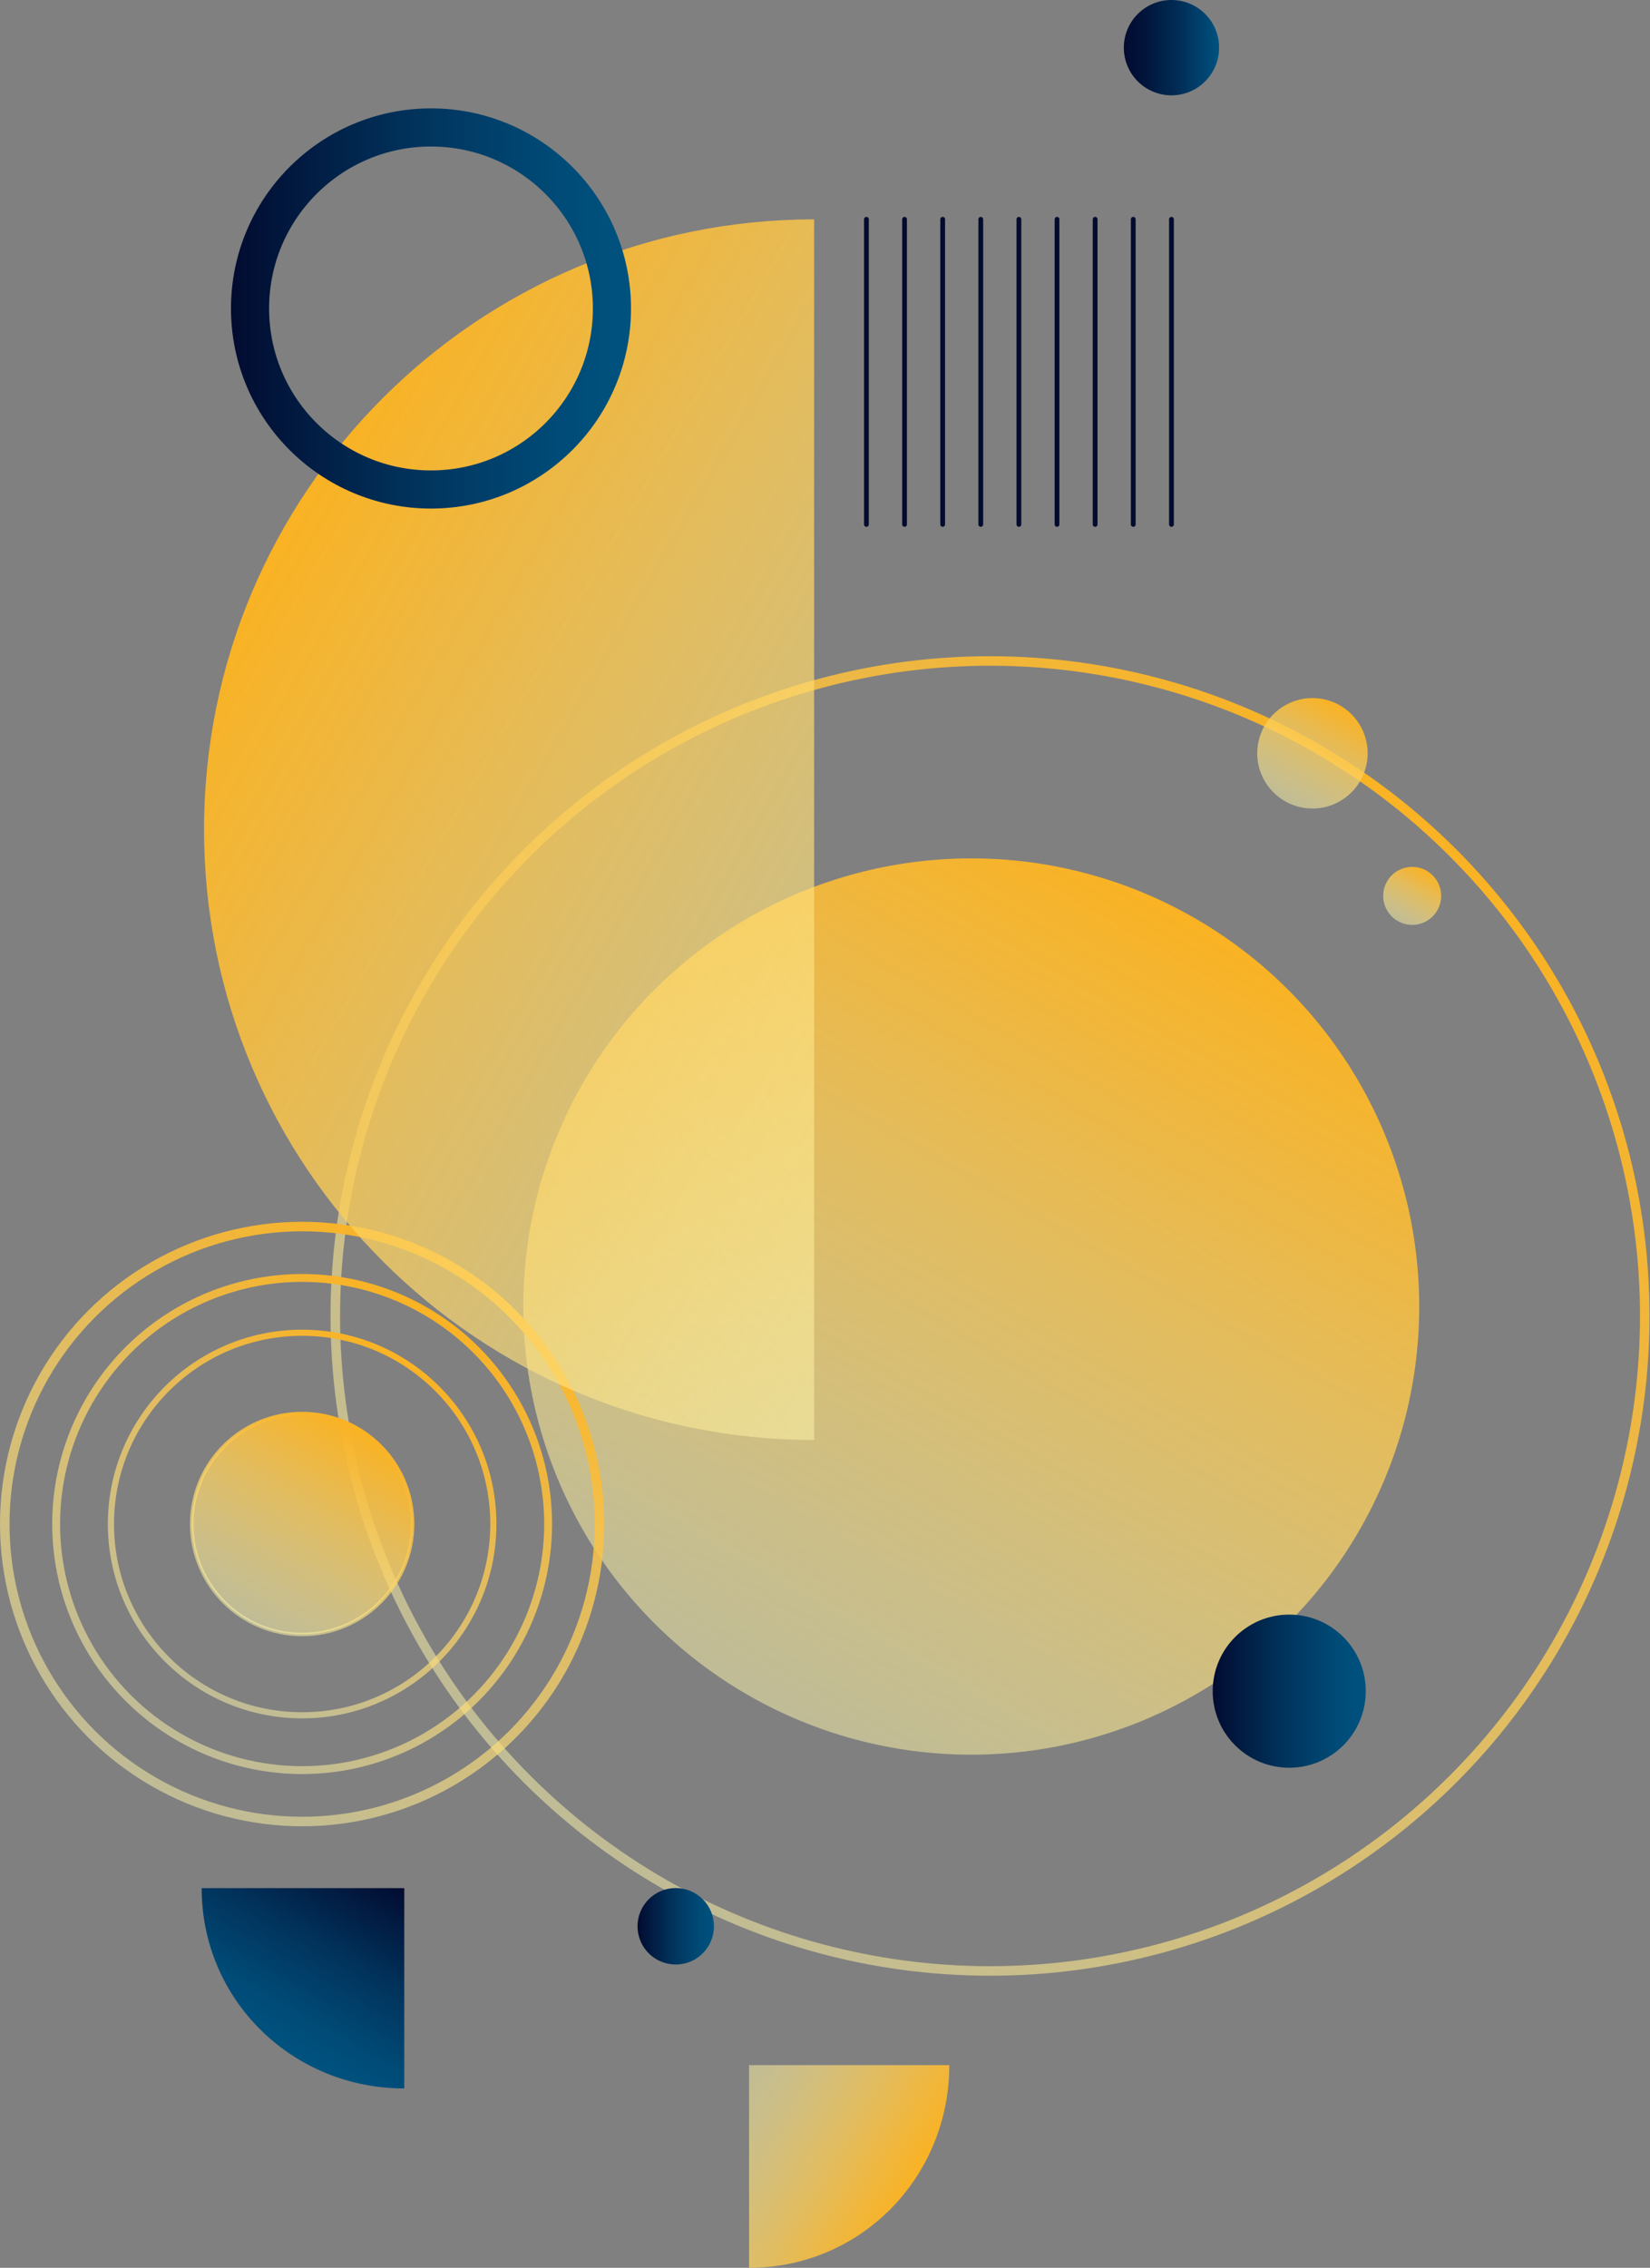 <?xml version="1.0" encoding="utf-8"?>
<!-- Generator: Adobe Illustrator 26.2.1, SVG Export Plug-In . SVG Version: 6.00 Build 0)  -->
<svg version="1.1" id="Isolation_Mode" xmlns="http://www.w3.org/2000/svg" xmlns:xlink="http://www.w3.org/1999/xlink" x="0px"
	 y="0px" viewBox="0 0 159.3 218.86" style="enable-background:new 0 0 159.3 218.86;" xml:space="preserve">
<rect x="0" y="0" width="159.3" height="218.86" fill="#808080" stroke="none"/>
<style type="text/css">
	.st0{fill:none;stroke:url(#SVGID_1_);stroke-width:0.92;stroke-miterlimit:10;}
	.st1{fill:url(#SVGID_00000018211196872248128830000012144582956817273002_);}
	
		.st2{fill:none;stroke:url(#SVGID_00000157302616489206375150000016758179306941554567_);stroke-width:0.92;stroke-miterlimit:10;}
	
		.st3{fill:none;stroke:url(#SVGID_00000060021591809115603740000018017083081856343702_);stroke-width:0.761;stroke-miterlimit:10;}
	
		.st4{fill:none;stroke:url(#SVGID_00000183933064375852165530000004045421633722366851_);stroke-width:0.592;stroke-miterlimit:10;}
	
		.st5{fill:none;stroke:url(#SVGID_00000001654733390011636490000013099983953134556335_);stroke-width:0.342;stroke-miterlimit:10;}
	.st6{fill:url(#SVGID_00000149358810404788236580000010680440253975816338_);}
	.st7{fill:url(#SVGID_00000114051221664325109130000010563508584538417332_);}
	.st8{fill:url(#SVGID_00000029738806815195172330000005550108987708667537_);}
	.st9{fill:url(#SVGID_00000031898328964114272290000005960503172030198699_);}
	.st10{fill:none;stroke:#020B30;stroke-width:0.46;stroke-linecap:round;stroke-linejoin:round;stroke-miterlimit:10;}
	
		.st11{fill:none;stroke:url(#SVGID_00000057148576473531118600000011430269841873884055_);stroke-width:3.681;stroke-linecap:round;stroke-linejoin:round;stroke-miterlimit:10;}
	.st12{fill:url(#SVGID_00000075849432433687450590000002987965602875172746_);}
	.st13{fill:url(#SVGID_00000177463158558439475020000014508239243199262341_);}
	.st14{fill:url(#SVGID_00000019640506650997596900000016427618583911571883_);}
	.st15{fill:url(#SVGID_00000078020862225510755020000016268866475521055910_);}
	.st16{fill:url(#SVGID_00000054948072287051888060000016019103804326544273_);}
</style>
<g>
	<linearGradient id="SVGID_1_" gradientUnits="userSpaceOnUse" x1="31.928" y1="127.005" x2="159.298" y2="127.005">
		<stop  offset="1.258260e-03" style="stop-color:#FFF7AB;stop-opacity:0.5"/>
		<stop  offset="0.373" style="stop-color:#FDDB73;stop-opacity:0.686"/>
		<stop  offset="0.796" style="stop-color:#FABD3A;stop-opacity:0.898"/>
		<stop  offset="1" style="stop-color:#F9B223"/>
	</linearGradient>
	
		<ellipse transform="matrix(0.707 -0.707 0.707 0.707 -61.802 104.808)" class="st0" cx="95.61" cy="127" rx="63.22" ry="63.22"/>
	
		<linearGradient id="SVGID_00000173147109468850917740000006206044127551471536_" gradientUnits="userSpaceOnUse" x1="72.142" y1="163.552" x2="115.403" y2="88.623">
		<stop  offset="1.258260e-03" style="stop-color:#FFF7AB;stop-opacity:0.5"/>
		<stop  offset="0.373" style="stop-color:#FDDB73;stop-opacity:0.686"/>
		<stop  offset="0.796" style="stop-color:#FABD3A;stop-opacity:0.898"/>
		<stop  offset="1" style="stop-color:#F9B223"/>
	</linearGradient>
	<circle style="fill:url(#SVGID_00000173147109468850917740000006206044127551471536_);" cx="93.77" cy="126.09" r="43.25"/>
	<g>
		
			<linearGradient id="SVGID_00000136386363935176339860000016042957405964488855_" gradientUnits="userSpaceOnUse" x1="14.583" y1="172.343" x2="43.758" y2="121.81">
			<stop  offset="1.258260e-03" style="stop-color:#FFF7AB;stop-opacity:0.5"/>
			<stop  offset="0.373" style="stop-color:#FDDB73;stop-opacity:0.686"/>
			<stop  offset="0.796" style="stop-color:#FABD3A;stop-opacity:0.898"/>
			<stop  offset="1" style="stop-color:#F9B223"/>
		</linearGradient>
		
			<circle style="fill:none;stroke:url(#SVGID_00000136386363935176339860000016042957405964488855_);stroke-width:0.92;stroke-miterlimit:10;" cx="29.17" cy="147.08" r="28.71"/>
		
			<linearGradient id="SVGID_00000093860298796006626480000009563586117293894590_" gradientUnits="userSpaceOnUse" x1="17.105" y1="167.974" x2="41.235" y2="126.179">
			<stop  offset="1.258260e-03" style="stop-color:#FFF7AB;stop-opacity:0.5"/>
			<stop  offset="0.373" style="stop-color:#FDDB73;stop-opacity:0.686"/>
			<stop  offset="0.796" style="stop-color:#FABD3A;stop-opacity:0.898"/>
			<stop  offset="1" style="stop-color:#F9B223"/>
		</linearGradient>
		
			<circle style="fill:none;stroke:url(#SVGID_00000093860298796006626480000009563586117293894590_);stroke-width:0.761;stroke-miterlimit:10;" cx="29.17" cy="147.08" r="23.75"/>
		
			<linearGradient id="SVGID_00000179609241423104336800000010292037895795516554_" gradientUnits="userSpaceOnUse" x1="19.788" y1="163.326" x2="38.552" y2="130.826">
			<stop  offset="1.258260e-03" style="stop-color:#FFF7AB;stop-opacity:0.5"/>
			<stop  offset="0.373" style="stop-color:#FDDB73;stop-opacity:0.686"/>
			<stop  offset="0.796" style="stop-color:#FABD3A;stop-opacity:0.898"/>
			<stop  offset="1" style="stop-color:#F9B223"/>
		</linearGradient>
		
			<circle style="fill:none;stroke:url(#SVGID_00000179609241423104336800000010292037895795516554_);stroke-width:0.592;stroke-miterlimit:10;" cx="29.17" cy="147.08" r="18.46"/>
		
			<linearGradient id="SVGID_00000055668659698476760020000017722422738776619914_" gradientUnits="userSpaceOnUse" x1="23.752" y1="156.461" x2="34.589" y2="137.691">
			<stop  offset="1.258260e-03" style="stop-color:#FFF7AB;stop-opacity:0.5"/>
			<stop  offset="0.373" style="stop-color:#FDDB73;stop-opacity:0.686"/>
			<stop  offset="0.796" style="stop-color:#FABD3A;stop-opacity:0.898"/>
			<stop  offset="1" style="stop-color:#F9B223"/>
		</linearGradient>
		
			<circle style="fill:none;stroke:url(#SVGID_00000055668659698476760020000017722422738776619914_);stroke-width:0.342;stroke-miterlimit:10;" cx="29.17" cy="147.08" r="10.66"/>
		
			<linearGradient id="SVGID_00000011714301933014453680000010735613879083413166_" gradientUnits="userSpaceOnUse" x1="23.837" y1="156.313" x2="34.503" y2="137.839">
			<stop  offset="1.258260e-03" style="stop-color:#FFF7AB;stop-opacity:0.5"/>
			<stop  offset="0.373" style="stop-color:#FDDB73;stop-opacity:0.686"/>
			<stop  offset="0.796" style="stop-color:#FABD3A;stop-opacity:0.898"/>
			<stop  offset="1" style="stop-color:#F9B223"/>
		</linearGradient>
		<circle style="fill:url(#SVGID_00000011714301933014453680000010735613879083413166_);" cx="29.17" cy="147.08" r="10.66"/>
	</g>
	
		<linearGradient id="SVGID_00000024716377572968137390000017777194297104399541_" gradientUnits="userSpaceOnUse" x1="36.502" y1="79.129" x2="80.68" y2="2.61" gradientTransform="matrix(0 -1 1 0 22.995 134.712)">
		<stop  offset="1.258260e-03" style="stop-color:#FFF7AB;stop-opacity:0.5"/>
		<stop  offset="0.373" style="stop-color:#FDDB73;stop-opacity:0.686"/>
		<stop  offset="0.796" style="stop-color:#FABD3A;stop-opacity:0.898"/>
		<stop  offset="1" style="stop-color:#F9B223"/>
	</linearGradient>
	<path style="fill:url(#SVGID_00000024716377572968137390000017777194297104399541_);" d="M78.6,21.17
		c-32.53,0-58.9,26.37-58.9,58.9c0,32.53,26.37,58.9,58.9,58.9V21.17z"/>
	
		<linearGradient id="SVGID_00000154390469906100120800000003261416982070349952_" gradientUnits="userSpaceOnUse" x1="-29.416" y1="112.075" x2="-19.709" y2="95.263" gradientTransform="matrix(-1 0 0 -1 6.461 292.471)">
		<stop  offset="0" style="stop-color:#020B30"/>
		<stop  offset="0.032" style="stop-color:#020E33"/>
		<stop  offset="0.459" style="stop-color:#01335C"/>
		<stop  offset="0.797" style="stop-color:#004A76"/>
		<stop  offset="1" style="stop-color:#00527F"/>
	</linearGradient>
	<path style="fill:url(#SVGID_00000154390469906100120800000003261416982070349952_);" d="M19.47,182.22
		c0,10.8,8.76,19.33,19.56,19.33v-19.33H19.47z"/>
	
		<linearGradient id="SVGID_00000132794217608554303490000009868636054317325488_" gradientUnits="userSpaceOnUse" x1="-142.681" y1="148.849" x2="-132.975" y2="132.037" gradientTransform="matrix(0 1 -1 0 219.345 345.13)">
		<stop  offset="1.258260e-03" style="stop-color:#FFF7AB;stop-opacity:0.5"/>
		<stop  offset="0.373" style="stop-color:#FDDB73;stop-opacity:0.686"/>
		<stop  offset="0.796" style="stop-color:#FABD3A;stop-opacity:0.898"/>
		<stop  offset="1" style="stop-color:#F9B223"/>
	</linearGradient>
	<path style="fill:url(#SVGID_00000132794217608554303490000009868636054317325488_);" d="M72.32,218.86
		c10.8,0,19.33-8.76,19.33-19.56H72.32V218.86z"/>
	<line class="st10" x1="83.65" y1="21.16" x2="83.65" y2="50.61"/>
	<line class="st10" x1="87.33" y1="21.16" x2="87.33" y2="50.61"/>
	<line class="st10" x1="91.01" y1="21.16" x2="91.01" y2="50.61"/>
	<line class="st10" x1="94.69" y1="21.16" x2="94.69" y2="50.61"/>
	<line class="st10" x1="98.37" y1="21.16" x2="98.37" y2="50.61"/>
	<line class="st10" x1="102.05" y1="21.16" x2="102.05" y2="50.61"/>
	<line class="st10" x1="105.73" y1="21.16" x2="105.73" y2="50.61"/>
	<line class="st10" x1="109.41" y1="21.16" x2="109.41" y2="50.61"/>
	<line class="st10" x1="113.1" y1="21.16" x2="113.1" y2="50.61"/>
	
		<linearGradient id="SVGID_00000179629067089961106740000015012822422994022295_" gradientUnits="userSpaceOnUse" x1="22.297" y1="29.772" x2="60.92" y2="29.772">
		<stop  offset="0" style="stop-color:#020B30"/>
		<stop  offset="0.032" style="stop-color:#020E33"/>
		<stop  offset="0.459" style="stop-color:#01335C"/>
		<stop  offset="0.797" style="stop-color:#004A76"/>
		<stop  offset="1" style="stop-color:#00527F"/>
	</linearGradient>
	
		<circle style="fill:none;stroke:url(#SVGID_00000179629067089961106740000015012822422994022295_);stroke-width:3.681;stroke-linecap:round;stroke-linejoin:round;stroke-miterlimit:10;" cx="41.61" cy="29.77" r="17.47"/>
	
		<linearGradient id="SVGID_00000122682979868811811150000004531619204211123587_" gradientUnits="userSpaceOnUse" x1="117.086" y1="163.21" x2="131.863" y2="163.21">
		<stop  offset="0" style="stop-color:#020B30"/>
		<stop  offset="0.032" style="stop-color:#020E33"/>
		<stop  offset="0.459" style="stop-color:#01335C"/>
		<stop  offset="0.797" style="stop-color:#004A76"/>
		<stop  offset="1" style="stop-color:#00527F"/>
	</linearGradient>
	<circle style="fill:url(#SVGID_00000122682979868811811150000004531619204211123587_);" cx="124.47" cy="163.21" r="7.39"/>
	
		<linearGradient id="SVGID_00000145780675275008454780000001630843087193378720_" gradientUnits="userSpaceOnUse" x1="61.55" y1="185.896" x2="68.938" y2="185.896">
		<stop  offset="0" style="stop-color:#020B30"/>
		<stop  offset="0.032" style="stop-color:#020E33"/>
		<stop  offset="0.459" style="stop-color:#01335C"/>
		<stop  offset="0.797" style="stop-color:#004A76"/>
		<stop  offset="1" style="stop-color:#00527F"/>
	</linearGradient>
	<circle style="fill:url(#SVGID_00000145780675275008454780000001630843087193378720_);" cx="65.24" cy="185.9" r="3.69"/>
	
		<linearGradient id="SVGID_00000081632537666929660940000009633748263122749094_" gradientUnits="userSpaceOnUse" x1="108.497" y1="4.601" x2="117.7" y2="4.601">
		<stop  offset="0" style="stop-color:#020B30"/>
		<stop  offset="0.21" style="stop-color:#02143A"/>
		<stop  offset="0.572" style="stop-color:#012D56"/>
		<stop  offset="1" style="stop-color:#00527F"/>
	</linearGradient>
	<circle style="fill:url(#SVGID_00000081632537666929660940000009633748263122749094_);" cx="113.1" cy="4.6" r="4.6"/>
	
		<linearGradient id="SVGID_00000149374548798645470820000015356803528756491938_" gradientUnits="userSpaceOnUse" x1="124.046" y1="77.321" x2="129.379" y2="68.084">
		<stop  offset="1.258260e-03" style="stop-color:#FFF7AB;stop-opacity:0.5"/>
		<stop  offset="0.373" style="stop-color:#FDDB73;stop-opacity:0.686"/>
		<stop  offset="0.796" style="stop-color:#FABD3A;stop-opacity:0.898"/>
		<stop  offset="1" style="stop-color:#F9B223"/>
	</linearGradient>
	<path style="fill:url(#SVGID_00000149374548798645470820000015356803528756491938_);" d="M132.04,72.7c0,2.94-2.39,5.33-5.33,5.33
		c-2.94,0-5.33-2.39-5.33-5.33s2.39-5.33,5.33-5.33C129.66,67.37,132.04,69.76,132.04,72.7z"/>
	
		<linearGradient id="SVGID_00000096023468645957062320000006513559620655492540_" gradientUnits="userSpaceOnUse" x1="134.936" y1="88.892" x2="137.741" y2="84.034">
		<stop  offset="1.258260e-03" style="stop-color:#FFF7AB;stop-opacity:0.5"/>
		<stop  offset="0.373" style="stop-color:#FDDB73;stop-opacity:0.686"/>
		<stop  offset="0.796" style="stop-color:#FABD3A;stop-opacity:0.898"/>
		<stop  offset="1" style="stop-color:#F9B223"/>
	</linearGradient>
	<circle style="fill:url(#SVGID_00000096023468645957062320000006513559620655492540_);" cx="136.34" cy="86.46" r="2.8"/>
</g>
</svg>
